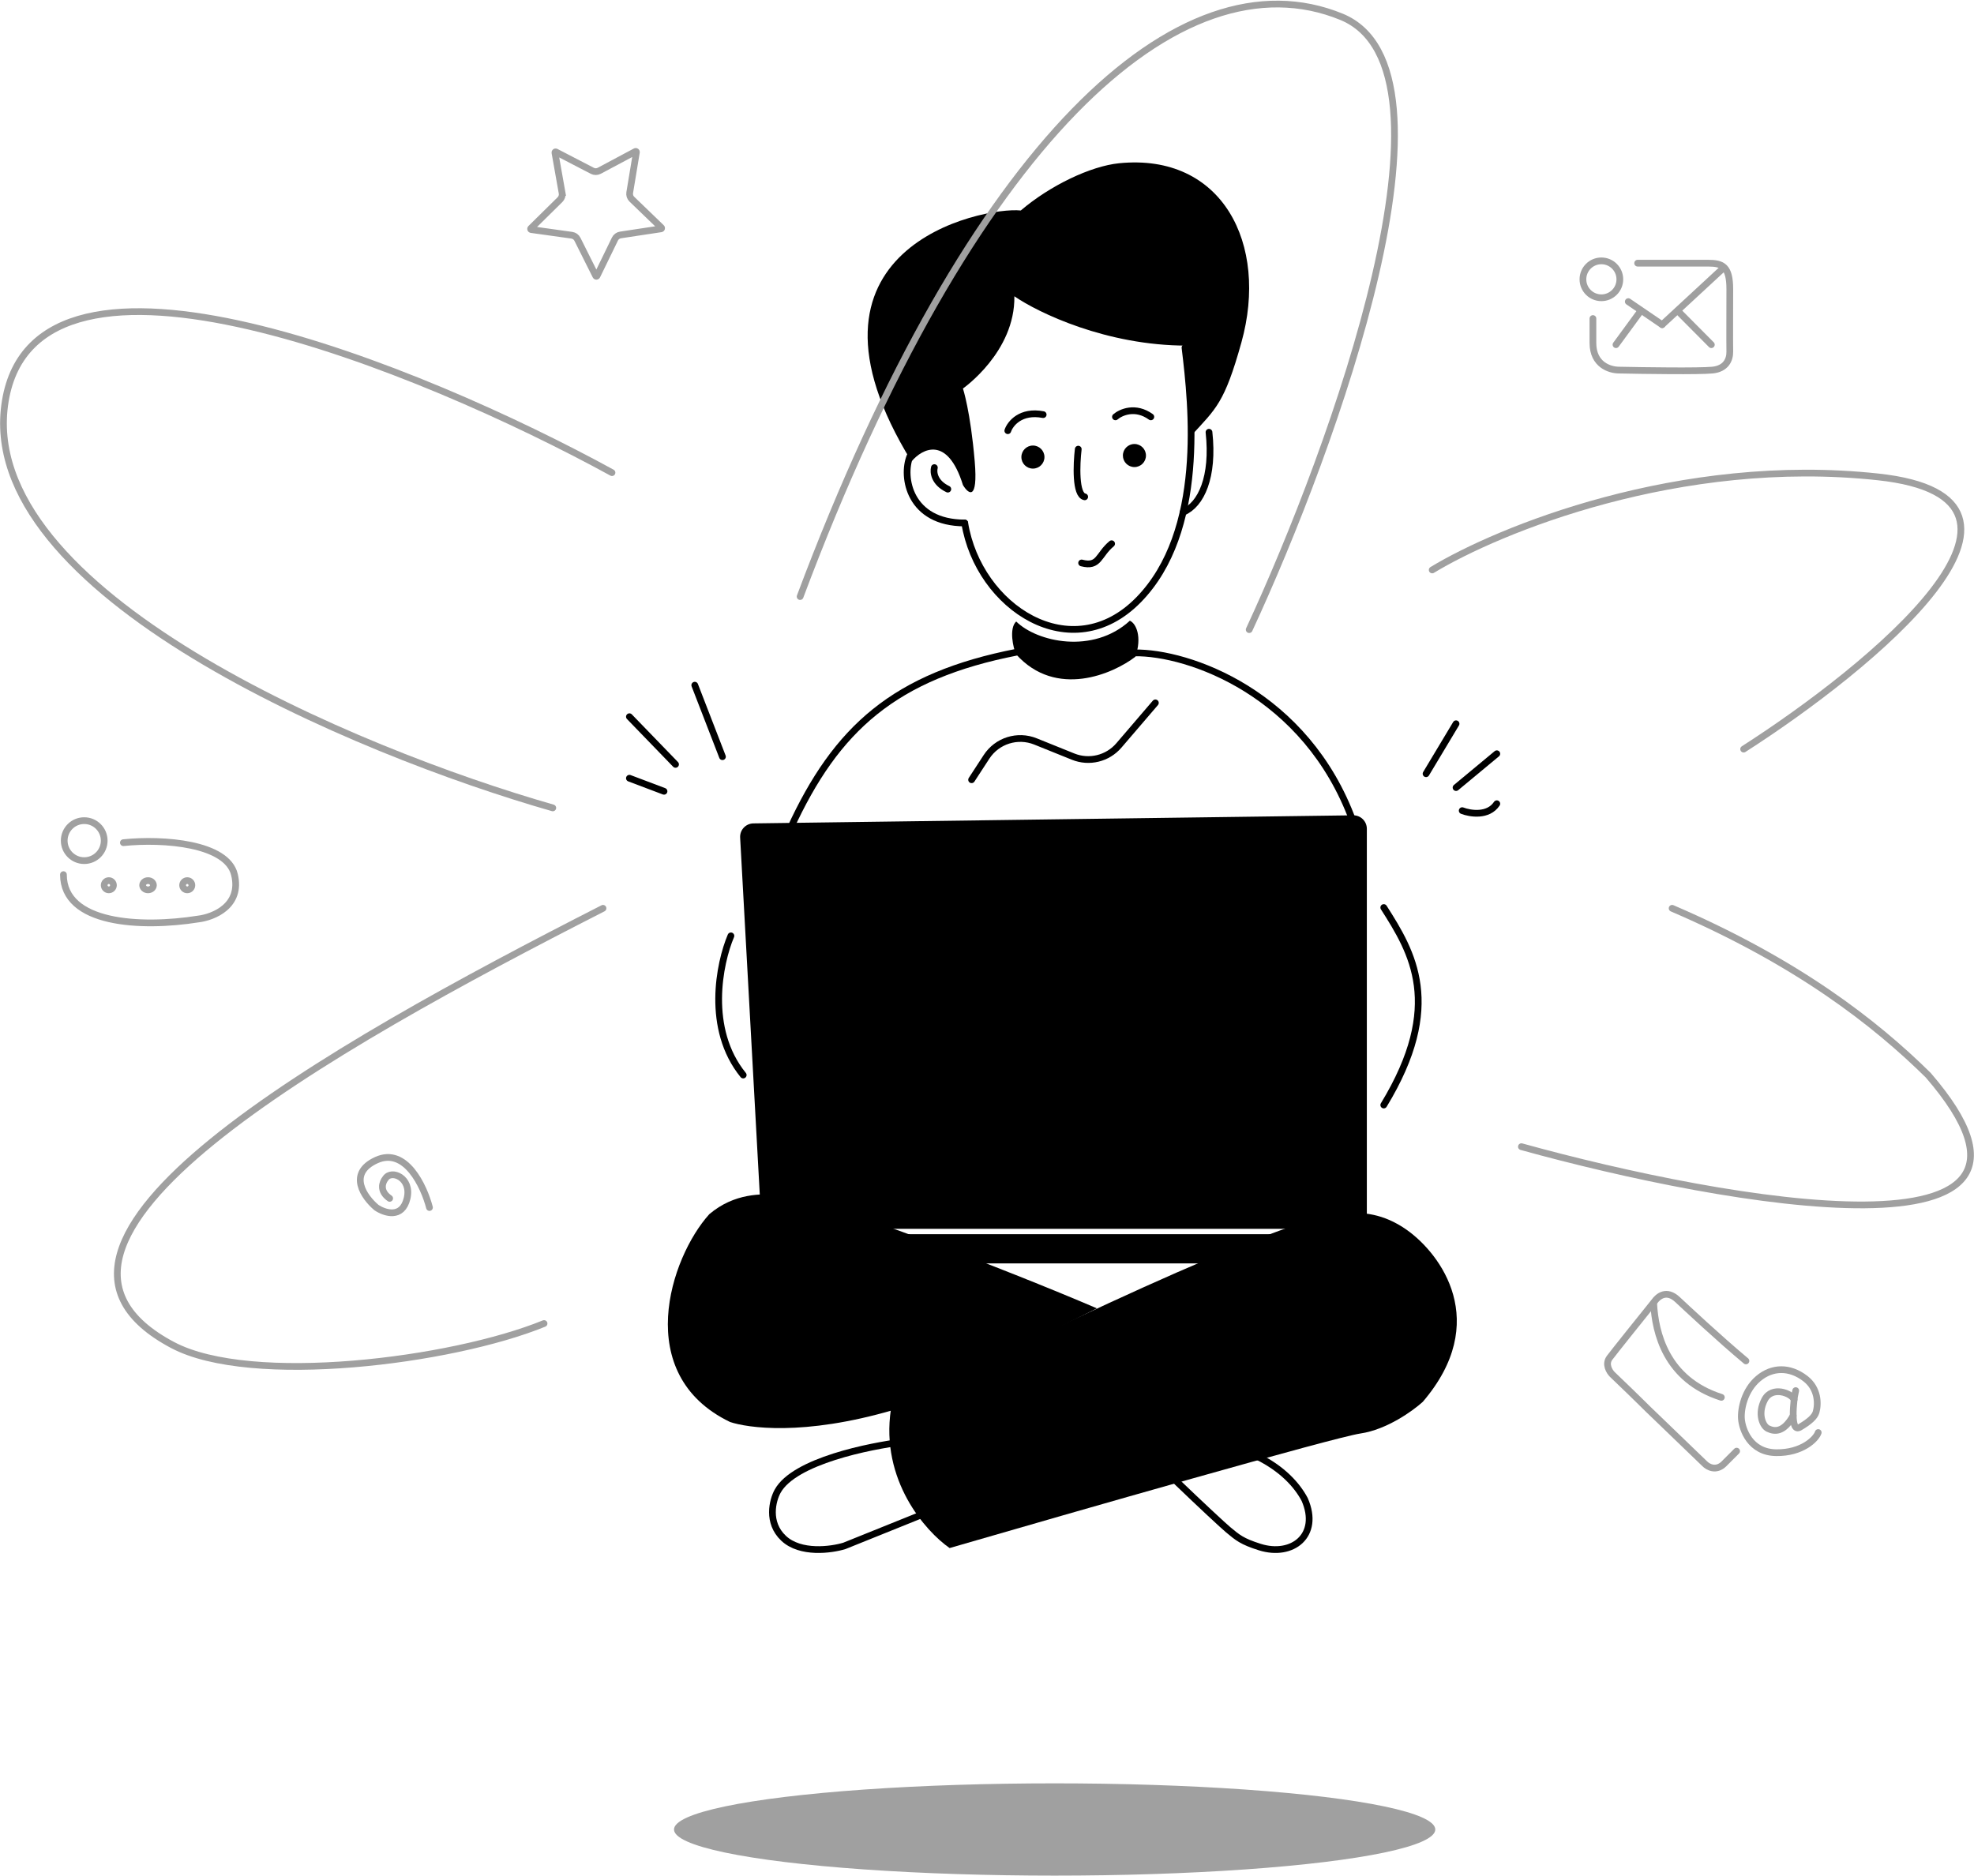 <svg width="1466" height="1393" viewBox="0 0 1466 1393" fill="none" xmlns="http://www.w3.org/2000/svg">
<path d="M62.539 639.179C70.739 639.179 77.387 632.531 77.387 624.331C77.387 616.131 70.739 609.483 62.539 609.483C54.339 609.483 47.691 616.131 47.691 624.331C47.691 632.531 54.339 639.179 62.539 639.179Z" stroke="#A0A0A0" stroke-width="5"/>
<path d="M91.634 625.843C121.583 622.761 168.575 626.406 174.13 649.573C179.684 672.739 158.474 681.211 147.176 682.552C104.158 689.389 47.119 686.172 47.119 649.573" stroke="#A0A0A0" stroke-width="5" stroke-linecap="round"/>
<path d="M80.813 660.88C82.706 660.88 84.24 659.346 84.24 657.454C84.24 655.561 82.706 654.027 80.813 654.027C78.921 654.027 77.387 655.561 77.387 657.454C77.387 659.346 78.921 660.88 80.813 660.88Z" stroke="#A0A0A0" stroke-width="5"/>
<path d="M113.936 657.454C113.936 659.118 112.385 660.88 109.938 660.88C107.491 660.88 105.94 659.118 105.94 657.454C105.94 655.789 107.491 654.027 109.938 654.027C112.385 654.027 113.936 655.789 113.936 657.454Z" stroke="#A0A0A0" stroke-width="5"/>
<path d="M139.063 660.88C140.956 660.88 142.49 659.346 142.49 657.454C142.49 655.561 140.956 654.027 139.063 654.027C137.171 654.027 135.637 655.561 135.637 657.454C135.637 659.346 137.171 660.88 139.063 660.88Z" stroke="#A0A0A0" stroke-width="5"/>
<path d="M1189.27 221.151C1196.84 221.151 1202.98 215.015 1202.98 207.445C1202.98 199.876 1196.84 193.74 1189.27 193.74C1181.7 193.74 1175.57 199.876 1175.57 207.445C1175.57 215.015 1181.7 221.151 1189.27 221.151Z" stroke="#A0A0A0" stroke-width="5"/>
<path d="M1216.2 195.453C1226.24 195.453 1254.94 195.453 1268.44 195.453C1279.38 195.453 1284.64 197.872 1284.64 214.803C1284.64 231.254 1284.5 252.563 1284.64 261.163C1284.73 267.21 1281.72 273.902 1271.68 274.869C1261.64 275.836 1221.33 275.272 1202.43 274.869C1195.41 274.869 1182.99 270.89 1182.99 254.712V236.571" stroke="#A0A0A0" stroke-width="5" stroke-linecap="round"/>
<path d="M1209.26 224.007L1234.39 241.139" stroke="#A0A0A0" stroke-width="5" stroke-linecap="round"/>
<path d="M1234.39 241.139L1280.07 198.879" stroke="#A0A0A0" stroke-width="5" stroke-linecap="round"/>
<path d="M1245.97 230.859L1258.45 243.423L1270.94 255.987" stroke="#A0A0A0" stroke-width="5" stroke-linecap="round"/>
<path d="M1200.12 255.987L1218.54 230.859" stroke="#A0A0A0" stroke-width="5" stroke-linecap="round"/>
<path d="M1289.71 1077.75C1285.92 1081.55 1282.65 1084.82 1280.39 1087.08C1274.52 1092.96 1268.35 1089.53 1265.99 1087.08L1228.5 1050.96C1222.97 1045.81 1218.29 1040.73 1197.37 1020.77C1195.23 1018.63 1191.83 1013.15 1195.39 1008.4C1198.95 1003.65 1218.95 978.71 1228.5 966.834C1231.4 962.635 1237.7 957.641 1245.73 965.111C1252.65 971.543 1276.37 993.811 1296.63 1010.74" stroke="#A0A0A0" stroke-width="5" stroke-linecap="round"/>
<path d="M1228.11 968.119C1229.28 989.786 1237.24 1024.66 1278.36 1037.79" stroke="#A0A0A0" stroke-width="5" stroke-linecap="round"/>
<path d="M1332.39 1039.47C1330.51 1034.68 1316.04 1029.1 1310.56 1039.47C1304.93 1050.16 1309.24 1059.17 1312.91 1060.94C1317.59 1063.2 1324.46 1064.38 1331.73 1051.39" stroke="#A0A0A0" stroke-width="5" stroke-linecap="round"/>
<path d="M1333.59 1032.8C1333.17 1035.3 1332.73 1036.35 1332.39 1039.47C1331.95 1043.52 1331.66 1047.78 1331.73 1051.39C1331.87 1057.74 1333.12 1062.12 1336.69 1060C1343.84 1055.76 1347.7 1052.29 1348.72 1048.74C1350.44 1042.78 1350.45 1031.36 1340.81 1023.9C1329.18 1014.89 1316.07 1015.13 1305.76 1023.9C1295.52 1032.6 1292.72 1046.53 1293.28 1053.76C1293.89 1061.66 1299.79 1078.64 1319.04 1078.9C1338.28 1079.17 1348.71 1068.79 1350.31 1063.93" stroke="#A0A0A0" stroke-width="5" stroke-linecap="round"/>
<path d="M318.951 896.814C314.845 880.962 301.21 851.727 279.528 861.609C257.844 871.491 270.492 889.195 279.528 896.814C285.607 900.931 298.678 905.336 302.319 890.019C305.96 874.703 290.616 868.403 286.303 875.197C284.029 877.873 281.46 884.585 289.383 890.019" stroke="#A0A0A0" stroke-width="5" stroke-linecap="round"/>
<path d="M412.13 113.373C412.057 112.965 412.484 112.651 412.852 112.841L439.902 126.865C441.509 127.699 443.423 127.688 445.021 126.836L471.908 112.503C472.274 112.308 472.704 112.617 472.637 113.026L467.658 143.086C467.362 144.872 467.964 146.689 469.268 147.945L491.207 169.087C491.506 169.375 491.345 169.88 490.935 169.942L460.808 174.496C459.019 174.766 457.476 175.9 456.685 177.528L443.357 204.928C443.175 205.3 442.646 205.303 442.46 204.933L428.819 177.688C428.009 176.069 426.454 174.953 424.661 174.703L394.484 170.494C394.074 170.437 393.907 169.934 394.202 169.643L415.898 148.25C417.187 146.98 417.768 145.156 417.452 143.373L414.991 143.81L417.452 143.373L412.13 113.373Z" stroke="#A0A0A0" stroke-width="5"/>
<path d="M768.389 639.082V736.165" stroke="black" stroke-width="5" stroke-linecap="round"/>
<path d="M841.486 650.504V743.018" stroke="black" stroke-width="5" stroke-linecap="round"/>
<path d="M670.515 1070.91C646.378 1073.92 589.872 1085 577.495 1107.54C573.781 1114.31 569.474 1130.76 581.95 1142.48C594.428 1154.2 617.228 1151.12 627.068 1148.12L684.44 1125.01" stroke="black" stroke-width="5" stroke-linecap="round"/>
<path d="M999.446 900.819C954.408 902.269 755.489 998.57 661.659 1046.54C653.669 1099.4 687.387 1137.35 705.245 1149.72C798.772 1122.57 990.728 1067.54 1010.34 1064.64C1029.96 1061.75 1049.39 1047.75 1056.65 1041.11C1107.5 981.736 1069.97 931.291 1044.85 913.491C1026.96 900.819 1011.52 900.43 999.446 900.819Z" fill="black"/>
<path d="M577.571 887.349C609.482 889.477 748.688 943.428 814.646 971.704L663.802 1047.08C596.294 1066.88 554.823 1060.36 542.158 1056.09C469.052 1020.87 497.695 933.975 526.741 901.788C545.461 885.855 566.138 886.586 577.571 887.349Z" fill="black"/>
<path d="M932.729 1081.19C952.673 1090.78 963.456 1103.33 968.924 1113.63C980.641 1140.45 959.602 1156.57 935.581 1148.99C922.307 1144.8 919.178 1141.99 912.148 1136.16C908.58 1133.2 891.918 1117.72 872.896 1099.44" stroke="black" stroke-width="5" stroke-linecap="round"/>
<path d="M549.668 622.079L565.136 903.177C565.428 908.479 569.812 912.628 575.121 912.628H1005.09C1010.62 912.628 1015.09 908.151 1015.09 902.628V615.524C1015.09 609.949 1010.53 605.45 1004.96 605.525L559.518 611.53C553.833 611.607 549.356 616.402 549.668 622.079Z" fill="black"/>
<rect x="562.801" y="916.625" width="452.293" height="21.701" rx="10" fill="black"/>
<path d="M842.628 484.892C882.413 484.32 969.978 514.587 1004.81 609.957" stroke="black" stroke-width="5" stroke-linecap="round"/>
<path d="M755.254 484.32C664.453 502.024 621.051 540.857 586.786 615.668" stroke="black" stroke-width="5" stroke-linecap="round"/>
<path d="M1059.07 574.647L1081.34 537.528" stroke="black" stroke-width="5" stroke-linecap="round"/>
<path d="M1081.34 584.927L1111.61 559.799" stroke="black" stroke-width="5" stroke-linecap="round"/>
<path d="M1085.91 602.059C1091.81 604.343 1105.21 606.514 1111.61 596.919" stroke="black" stroke-width="5" stroke-linecap="round"/>
<path d="M501.696 567.698L467.432 532.291" stroke="black" stroke-width="5" stroke-linecap="round"/>
<path d="M536.531 561.987L515.973 508.877" stroke="black" stroke-width="5" stroke-linecap="round"/>
<path d="M493.13 587.685L467.432 577.977" stroke="black" stroke-width="5" stroke-linecap="round"/>
<path d="M1027.66 674.015C1048.79 707.137 1072.77 746.541 1027.66 820.684" stroke="black" stroke-width="5" stroke-linecap="round"/>
<path d="M843.2 487.747C848.339 472.899 843.657 462.907 839.088 461.003C811.677 486.131 770.102 476.803 754.683 461.574C749.201 466.6 752.398 481.465 754.683 486.033C784.379 518.927 826.638 500.501 843.2 487.747Z" fill="black"/>
<path d="M721.561 579.119L732.647 562.103C740.473 550.09 755.705 545.294 769.002 550.656L796.952 561.926C808.891 566.74 822.571 563.401 830.949 553.627L858.048 522.011" stroke="black" stroke-width="5" stroke-linecap="round"/>
<path d="M542.813 695.048C534.247 715.226 524.082 764.148 551.951 798.412" stroke="black" stroke-width="5" stroke-linecap="round"/>
<path d="M921.944 254.297C909.38 299.412 903.098 303.41 884.824 323.397C884.824 303.644 881.43 270.488 881.43 256.681C821.594 256.681 771.095 232.255 753.325 220.042C753.962 261.46 715.132 288.542 715.132 288.542C715.132 288.542 720.702 305.269 723.885 342.705C726.431 372.654 719.111 366.866 715.132 360.228C703.674 323.27 684.896 333.147 676.938 342.705C579.299 184.055 729.454 153.4 758.099 156.321C779.741 137.842 809.924 123.36 831.143 121.236C907.667 113.576 942.315 181.145 921.944 254.297Z" fill="black"/>
<path d="M716.47 388.466C726.749 451.221 795.744 496.347 845.533 445.511C895.322 394.674 885.358 301.62 880.039 258.198" stroke="black" stroke-width="5" stroke-linecap="round"/>
<path d="M675.81 338.816C669.528 354.235 675.421 388.403 716.47 388.403" stroke="black" stroke-width="5" stroke-linecap="round"/>
<path d="M693.914 347.285C693.006 350.585 693.732 358.402 703.906 363.276" stroke="black" stroke-width="5" stroke-linecap="round"/>
<path d="M878.656 380.408C892.054 374.822 901.499 354.138 897.865 321.016" stroke="black" stroke-width="5" stroke-linecap="round"/>
<path d="M803.273 418.099C816.408 421.525 815.578 412.096 825.545 403.822" stroke="black" stroke-width="5" stroke-linecap="round"/>
<circle cx="842.484" cy="338.319" r="8.566" fill="black"/>
<circle cx="767.102" cy="339.461" r="8.566" fill="black"/>
<path d="M748.45 319.874C750.253 314.566 758.031 304.747 774.72 307.932" stroke="black" stroke-width="5" stroke-linecap="round"/>
<path d="M828.401 309.594C832.381 306.147 843.207 301.32 854.67 309.594" stroke="black" stroke-width="5" stroke-linecap="round"/>
<path d="M800.769 333.58C799.438 344.857 798.534 367.727 805.558 368.986" stroke="black" stroke-width="5" stroke-linecap="round"/>
<path d="M1129.88 851.619C1282.36 893.879 1556.25 942.42 1431.98 798.509C1392.77 759.866 1334.9 714.561 1241.81 674.586" stroke="#A0A0A0" stroke-width="5" stroke-linecap="round"/>
<path d="M1294.92 556.359C1389.72 495.634 1542.43 370.188 1394.86 354.198C1247.29 338.208 1112.56 393.602 1063.63 423.298" stroke="#A0A0A0" stroke-width="5" stroke-linecap="round"/>
<path d="M927.719 467.62C990.537 332.275 1092.19 51.762 996.248 12.472C876.322 -36.64 720.989 104.987 594.21 443.064" stroke="#A0A0A0" stroke-width="5" stroke-linecap="round"/>
<path d="M454.502 351.029C314.017 274.124 27.223 155.835 3.923 297.919C-19.377 440.003 265.285 558.52 410.529 600.018" stroke="#A0A0A0" stroke-width="5" stroke-linecap="round"/>
<path d="M447.822 674.586C242.806 779.093 -14.077 923.627 128.213 998.957C186.462 1029.8 335.513 1010.95 404.042 982.967" stroke="#A0A0A0" stroke-width="5" stroke-linecap="round"/>
<ellipse cx="783.237" cy="1358.74" rx="282.683" ry="34.265" fill="#A0A0A0"/>
</svg>
